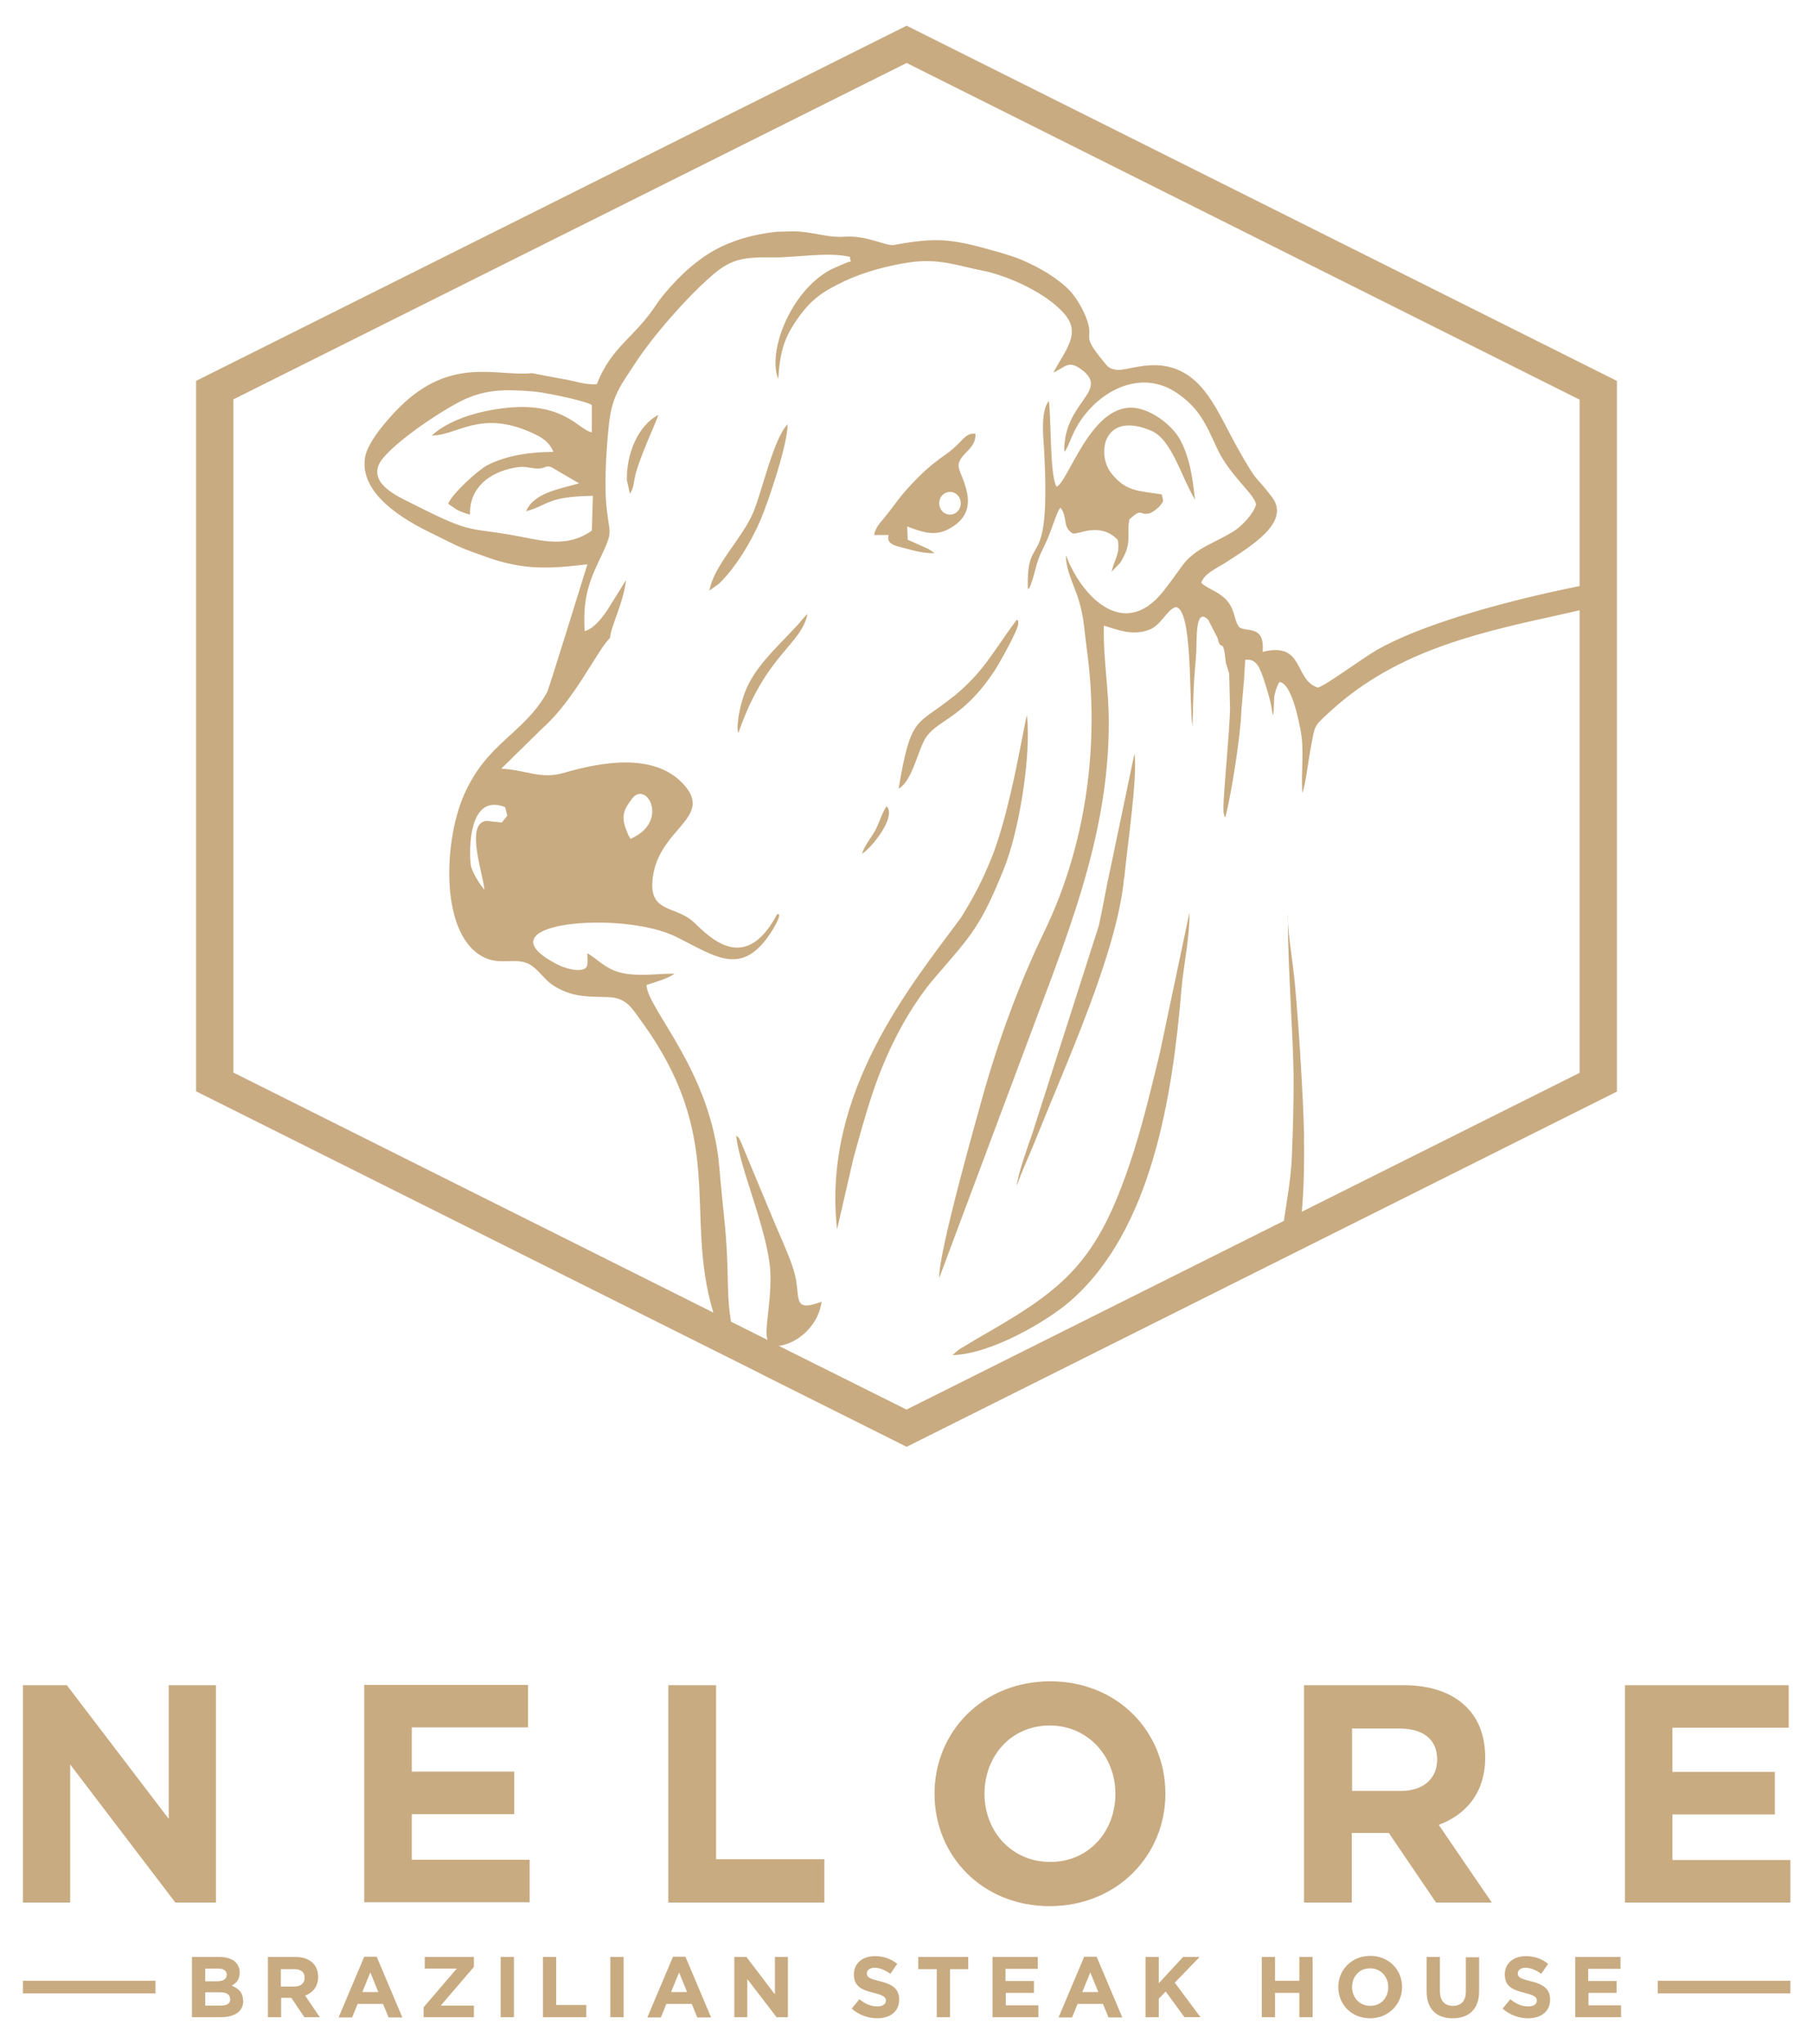 <?xml version="1.0" encoding="UTF-8"?> <svg xmlns="http://www.w3.org/2000/svg" id="Layer_1" data-name="Layer 1" width="65.65" height="74" viewBox="0 0 65.65 74"><path d="M31.21,30.92c.09-.31.34-.59.49-.87.13-.24.27-.7.41-.86.37.42-.64,1.6-.9,1.72ZM22.71,17.42l.1.46c.15-.25.13-.39.19-.66.18-.72.79-2,.84-2.2-.75.39-1.17,1.44-1.14,2.4h0ZM46.63,33.4c0-.11,0-.22,0-.3-.01.07-.01.17,0,.3ZM32.19,19.37h-.54c.06-.28.21-.43.35-.6.51-.62.55-.79,1.26-1.5.36-.36.62-.56,1.03-.85.59-.43.63-.75,1.03-.72.04.56-.57.71-.61,1.14-.03.35,1.01,1.64-.41,2.34-.52.26-1.04.03-1.45-.12l.02.48.74.33s.13.08.14.09l.09.07c-.4,0-.71-.08-1.07-.18-.35-.09-.69-.15-.59-.48h0ZM34.01,18.22c0,.23.17.41.39.41s.39-.18.39-.41-.17-.41-.39-.41-.39.18-.39.41ZM37.19,25.89c-.09.18-.57,3.4-1.29,5.18-.36.88-.64,1.4-1.1,2.15-1.78,2.41-5.04,6.32-4.49,11.29l.59-2.56c.24-.87.45-1.65.73-2.47.55-1.61,1.33-3.05,2.25-4.12,1.33-1.54,1.63-1.83,2.47-3.9.55-1.36.99-4.05.84-5.56h0ZM37.21,21.34c.12-.12.03,0,.11-.16,0-.01.08-.23.08-.23.13-.45.15-.66.38-1.11.31-.61.47-1.31.62-1.46.28.35.05.69.44.93.19.07.97-.44,1.63.23.11.49-.12.71-.22,1.16l.31-.32c.09-.14.17-.3.22-.43.16-.47.02-.69.12-1.15.5-.45.32-.11.74-.22.1-.03.31-.2.35-.25.16-.21.14-.15.08-.43-.87-.14-1.3-.1-1.83-.77-.55-.7-.28-2.28,1.46-1.53.73.32,1.06,1.63,1.57,2.49-.08-.8-.2-1.58-.56-2.21-.29-.51-1.06-1.09-1.7-1.12-1.53-.07-2.32,2.68-2.75,2.86-.25-.4-.19-2.44-.28-3.11-.29.36-.21,1.24-.18,1.65.28,4.91-.65,2.87-.58,5.19h0ZM28.51,15.37c-.5.52-.92,2.43-1.23,3.17-.4.96-1.44,1.93-1.59,2.84l.35-.25c.62-.61,1.17-1.53,1.51-2.33.27-.64.97-2.7.97-3.43h0ZM34.49,25.24c-1.29,1.05-1.5.61-1.95,3.31.46-.24.68-1.28.92-1.73.4-.78,1.37-.7,2.6-2.61.11-.17.82-1.42.81-1.63,0-.06,0-.08,0-.1,0,0-.02-.01-.05-.05-.87,1.17-1.19,1.89-2.32,2.81h0ZM28.86,22.65c-.76.82-1.56,1.52-1.9,2.45-.17.46-.32,1.24-.22,1.43.99-2.86,2.27-3.17,2.5-4.3-.13.11-.23.26-.38.42h0ZM36.87,22.47s0-.04,0,0h0ZM45.69,45.95l-12.86,6.43-3.74-1.87-1.32-.66-.43-.22-20.24-10.12V13.79L32.83.93l12.86,6.43,12.86,6.43v25.73l-11.6,5.8-.86.43-.4.2h0ZM32.83,51.03l13.66-6.83c.11-.77.26-1.53.29-2.36.04-1,.07-1.97.06-2.98-.01-1.18-.22-4.22-.2-5.47.02.47.14,1.27.18,1.61.16,1.19.39,4.98.4,6.11.01.95,0,1.87-.08,2.76l10.06-5.03V14.47L32.83,2.28l-12.19,6.09-12.19,6.09v24.37l17.38,8.69c-1.09-3.63.53-6.28-2.65-10.61-.29-.39-.49-.79-1.15-.81-.68-.02-1.15,0-1.7-.26-.61-.28-.67-.59-1.08-.88-.48-.34-1.06,0-1.68-.28-1.64-.74-1.52-4.14-.79-5.85.84-1.97,2.2-2.25,3.04-3.79.06-.12,1.44-4.57,1.45-4.61-1.55.19-2.46.2-3.92-.36-.78-.27-.94-.38-1.69-.75-1.05-.5-2.66-1.45-2.44-2.77.1-.57.84-1.4,1.24-1.8,1.88-1.87,3.52-1.11,4.8-1.24l1.11.21c.42.06.79.22,1.24.19.54-1.38,1.37-1.68,2.16-2.89.27-.41.84-1.02,1.21-1.33.26-.22.56-.45.89-.63.65-.36,1.41-.58,2.26-.67.28,0,.59-.03.87,0,.52.04,1.04.22,1.57.18.82-.06,1.52.35,1.79.3,1.66-.3,2.12-.22,3.88.28.54.16.77.25,1.25.49.14.07.33.18.46.26.24.15.64.44.84.68.2.24.41.58.54.92.33.86-.25.53.64,1.6.14.18.21.26.48.29.53.05,2.07-.81,3.3.94.4.56.77,1.38,1.07,1.9.78,1.39.59.9,1.25,1.78.68.92-.83,1.8-1.74,2.39-.2.13-.74.37-.83.7.21.21.57.29.87.58.37.37.3.77.5,1.02.25.21.94-.11.85.9,1.52-.38,1.13,1.01,1.99,1.29.19.01,1.59-1.04,2.15-1.36,1.51-.87,4.4-1.72,7.28-2.3.02,0,.06-.02.06-.01l.02.87s-.58.13-.97.22c-3.14.68-5.86,1.39-8.13,3.49-.56.52-.5.44-.66,1.3-.08.4-.18,1.29-.3,1.61-.06-.79.09-1.56-.08-2.35-.07-.33-.31-1.61-.75-1.67-.09.14-.17.38-.19.56-.01.09-.01.98-.08.48-.04-.32-.18-.78-.29-1.11-.14-.4-.25-.79-.68-.73l-.04.7-.1,1.15c-.02.84-.36,3.02-.58,3.85-.04-.05-.03,0-.06-.16-.06-.31.23-2.99.23-3.82l-.03-1.22-.12-.39c-.11-1.05-.16-.31-.3-.9l-.34-.66c-.47-.48-.41.68-.43,1.13-.03.5-.08.93-.1,1.44l-.04,1.3c-.13-.87.02-4.3-.61-4.33-.33.1-.52.67-.98.83-.62.22-1.17-.03-1.62-.16-.03,1.1.18,2.32.18,3.46.02,4.26-1.61,8-3.06,11.93l-3.08,8.23c-.04-.84,1.27-5.49,1.57-6.56.57-2.04,1.33-4.11,2.23-5.97,1.5-3.1,2.03-6.75,1.54-10.27-.1-.74-.09-1.08-.29-1.75-.15-.5-.48-1.1-.46-1.62.5,1.37,2.05,3.17,3.53,1.3.26-.33.44-.59.68-.92.49-.66,1.18-.81,1.9-1.27.27-.18.67-.6.77-.93,0-.35-.94-1.04-1.4-2.03-.43-.93-.65-1.46-1.46-2.02-1.45-.99-3.15.11-3.77,1.5l-.2.46c-.06.12-.05.1-.11.17-.05-1.81,1.69-2.2.61-2.99-.47-.34-.56-.08-1.01.12.47-.86,1.01-1.43.4-2.13-.63-.73-1.98-1.36-2.95-1.56-.9-.17-1.57-.46-2.66-.3-.81.12-1.64.35-2.33.67-.79.37-1.21.66-1.67,1.3-.51.71-.68,1.19-.75,2.25-.37-.92.33-2.83,1.53-3.72.36-.27.52-.3.85-.45.39-.18.22.04.22-.25-.82-.19-1.96.03-2.79.02-1.12-.02-1.55.07-2.26.7-.88.77-2.11,2.17-2.76,3.18-.45.7-.79,1.08-.91,2.08-.09.78-.17,2.03-.12,2.79.1,1.45.35.97-.28,2.3-.38.8-.55,1.41-.49,2.48.33-.09.62-.46.82-.76l.68-1.09c-.09.83-.55,1.66-.58,2.1-.44.4-1.27,2.22-2.43,3.25l-1.51,1.48c.89.04,1.43.4,2.27.15,1.31-.38,3.24-.75,4.31.39,1.2,1.28-1.03,1.63-1.11,3.62-.04.99.79.84,1.4,1.31.44.34,1.85,2.2,3.12-.2,0,0,.22-.1-.1.46-1.11,1.89-2.08,1.09-3.55.36-1.99-.99-7.28-.51-4.28,1.01.18.09.5.19.7.19.45,0,.36-.22.36-.61.4.24.65.56,1.19.7.62.16,1.31.04,1.96.04-.17.16-.76.33-1.01.41.04.89,2.35,3.12,2.64,6.62.15,1.82.28,2.31.31,4.28.01.51.05.93.11,1.29l1.32.66c-.12-.37.12-1.19.11-2.31-.01-1.47-1.15-3.96-1.24-5.09.1.09.07.04.15.19l1.28,3.07c.23.54.52,1.17.66,1.65.28.93-.13,1.52,1,1.11-.09.74-.72,1.45-1.5,1.59-.02,0-.04,0-.06,0l4.65,2.32h0ZM22.75,30.23l.08.14c1.43-.62.58-2.13.06-1.46-.33.44-.43.67-.14,1.31ZM17.62,29.72l.55.06.2-.25-.08-.31c-1.45-.57-1.29,1.96-1.23,2.16.09.31.4.75.48.83-.03-.51-.72-2.43.08-2.49h0ZM15.64,15.76c.72-.64,1.9-.93,2.87-1.01,1.96-.15,2.48.84,2.92.9v-.99c-.27-.16-1.73-.46-2.14-.49-1.01-.08-1.66-.07-2.45.28-.82.37-2.88,1.76-3.13,2.39-.28.71.71,1.14,1.21,1.39,2.42,1.23,1.9.78,4.24,1.26.93.19,1.61.19,2.27-.28l.04-1.26c-1.69.03-1.58.33-2.42.56.28-.67,1.22-.81,1.92-1.01l-1.01-.59c-.25-.08-.19.08-.57.05-.31-.03-.39-.1-.79-.02-.89.17-1.61.73-1.58,1.69-.19-.05-.27-.08-.45-.16l-.3-.2s-.03-.03-.04-.04c.17-.38,1.06-1.2,1.44-1.4.66-.33,1.5-.47,2.37-.47-.16-.37-.4-.52-.8-.7-1.85-.83-2.67.1-3.6.11h0ZM40.71,31.8c.09-1.02.49-3.66.37-4.52l-.86,4.11c-.17.76-.27,1.4-.43,2.12l-2.41,7.53c-.14.4-.54,1.51-.56,1.89.19-.56.47-1.13.73-1.79,1.02-2.56,2.9-6.65,3.15-9.33h0ZM40.63,42.91c-1.15,3.07-2.47,3.96-5.19,5.52-.24.14-.3.18-.5.3-.08.04-.14.08-.23.14l-.22.19c1.39-.03,3.43-1.23,4.26-1.95,2.97-2.58,3.71-7.46,4.03-11.28.07-.84.31-1.94.29-2.79l-1.08,5.12c-.43,1.75-.75,3.14-1.36,4.75h0ZM.83,72.17h4.8v-.46H.83v.46ZM60.03,72.17h4.8v-.46h-4.8v.46ZM8.81,72.43c0,.4-.32.6-.82.6h-1.04v-2.18h1.01c.25,0,.45.07.57.19.1.1.15.22.15.38,0,.25-.13.38-.29.47.25.1.41.24.41.54h0ZM7.42,71.73h.44c.21,0,.35-.07.35-.24,0-.14-.11-.22-.31-.22h-.47v.46h0ZM8.33,72.37c0-.15-.11-.24-.35-.24h-.55v.48h.57c.21,0,.34-.07.34-.24ZM11.05,72.25l.53.78h-.56l-.47-.7h-.37v.7h-.48v-2.18h1c.28,0,.49.08.63.22.12.12.19.29.19.5,0,.35-.19.57-.47.68h0ZM11.03,71.6c0-.21-.14-.31-.38-.31h-.48v.63h.49c.23,0,.37-.12.37-.31ZM13.64,70.84l.93,2.2h-.5l-.2-.49h-.92l-.2.49h-.49l.93-2.2h.44ZM13.7,72.12l-.29-.71-.29.71h.58ZM15.38,71.27h1.16l-1.2,1.4v.36h1.82v-.42h-1.2l1.2-1.4v-.36h-1.78v.42ZM18.13,73.03h.48v-2.18h-.48v2.18ZM20.14,70.85h-.48v2.18h1.57v-.44h-1.09v-1.74h0ZM22.1,73.03h.48v-2.18h-.48v2.18ZM24.82,70.84l.93,2.2h-.5l-.2-.49h-.92l-.2.49h-.49l.93-2.2h.44ZM24.88,72.12l-.29-.71-.29.71h.58,0ZM28.05,72.19l-1.02-1.34h-.44v2.18h.47v-1.38l1.06,1.38h.41v-2.18h-.47v1.34h0ZM31.86,71.73c-.38-.1-.47-.14-.47-.29,0-.11.1-.2.28-.2s.37.08.57.22l.25-.36c-.22-.18-.49-.28-.81-.28-.45,0-.76.26-.76.66,0,.44.28.56.72.67.36.09.44.16.44.28,0,.13-.12.21-.31.21-.25,0-.45-.1-.65-.26l-.28.34c.26.23.6.35.92.35.47,0,.8-.24.8-.68,0-.39-.25-.55-.69-.66h0ZM33.26,71.29h.66v1.74h.48v-1.74h.66v-.44h-1.81v.44h0ZM36.41,72.15h1.03v-.43h-1.03v-.44h1.17v-.43h-1.64v2.18h1.66v-.43h-1.18v-.46h0ZM39.71,70.84l.93,2.2h-.5l-.2-.49h-.92l-.2.49h-.49l.93-2.2h.44ZM39.77,72.12l-.29-.71-.29.71h.58ZM43.42,70.85h-.58l-.88.95v-.95h-.48v2.18h.48v-.67l.25-.26.68.93h.58l-.93-1.25.89-.92h0ZM47.05,71.71h-.88v-.86h-.48v2.18h.48v-.88h.88v.88h.48v-2.18h-.48v.86ZM50.77,71.94c0,.62-.49,1.13-1.16,1.13s-1.15-.5-1.15-1.13.49-1.13,1.16-1.13,1.15.5,1.15,1.13ZM50.27,71.94c0-.37-.27-.68-.66-.68s-.65.3-.65.68.27.68.66.68.65-.3.65-.68ZM53.08,72.1c0,.35-.18.52-.47.52s-.47-.18-.47-.54v-1.23h-.48v1.25c0,.64.36.97.94.97s.96-.32.96-.98v-1.23h-.48v1.25h0ZM55.43,71.73c-.38-.1-.47-.14-.47-.29,0-.11.1-.2.28-.2s.37.08.57.22l.25-.36c-.22-.18-.49-.28-.81-.28-.45,0-.76.26-.76.66,0,.44.28.56.72.67.36.09.44.16.44.28,0,.13-.12.21-.31.21-.25,0-.45-.1-.65-.26l-.28.34c.26.23.6.35.92.35.47,0,.8-.24.8-.68,0-.39-.25-.55-.69-.66h0ZM57.51,72.15h1.03v-.43h-1.03v-.44h1.17v-.43h-1.64v2.18h1.66v-.43h-1.18v-.46h0ZM7.82,61.01h-1.71v4.84l-3.69-4.84H.83v7.87h1.71v-5l3.81,5h1.47v-7.87h0ZM14.91,65.68h3.71v-1.54h-3.71v-1.6h4.21v-1.54h-5.93v7.87h5.99v-1.54h-4.27v-1.65h0ZM25.93,61.01h-1.73v7.87h5.65v-1.57h-3.92v-6.29ZM42.2,64.94c0,2.24-1.76,4.07-4.19,4.07s-4.17-1.81-4.17-4.07,1.76-4.07,4.19-4.07,4.17,1.81,4.17,4.07h0ZM40.39,64.94c0-1.35-.99-2.47-2.38-2.47s-2.36,1.1-2.36,2.47.99,2.47,2.38,2.47,2.36-1.1,2.36-2.47h0ZM52.1,66.07l1.92,2.81h-2.02l-1.71-2.52h-1.34v2.52h-1.73v-7.87h3.6c1,0,1.78.28,2.29.8.44.44.67,1.06.67,1.82,0,1.27-.69,2.07-1.69,2.44h0ZM52.04,63.7c0-.74-.52-1.12-1.36-1.12h-1.72v2.26h1.75c.84,0,1.33-.45,1.33-1.14h0ZM60.56,67.34v-1.65h3.71v-1.54h-3.71v-1.6h4.21v-1.54h-5.93v7.87h5.99v-1.54h-4.27Z" fill="#c9ab81" stroke-width="0"></path></svg> 